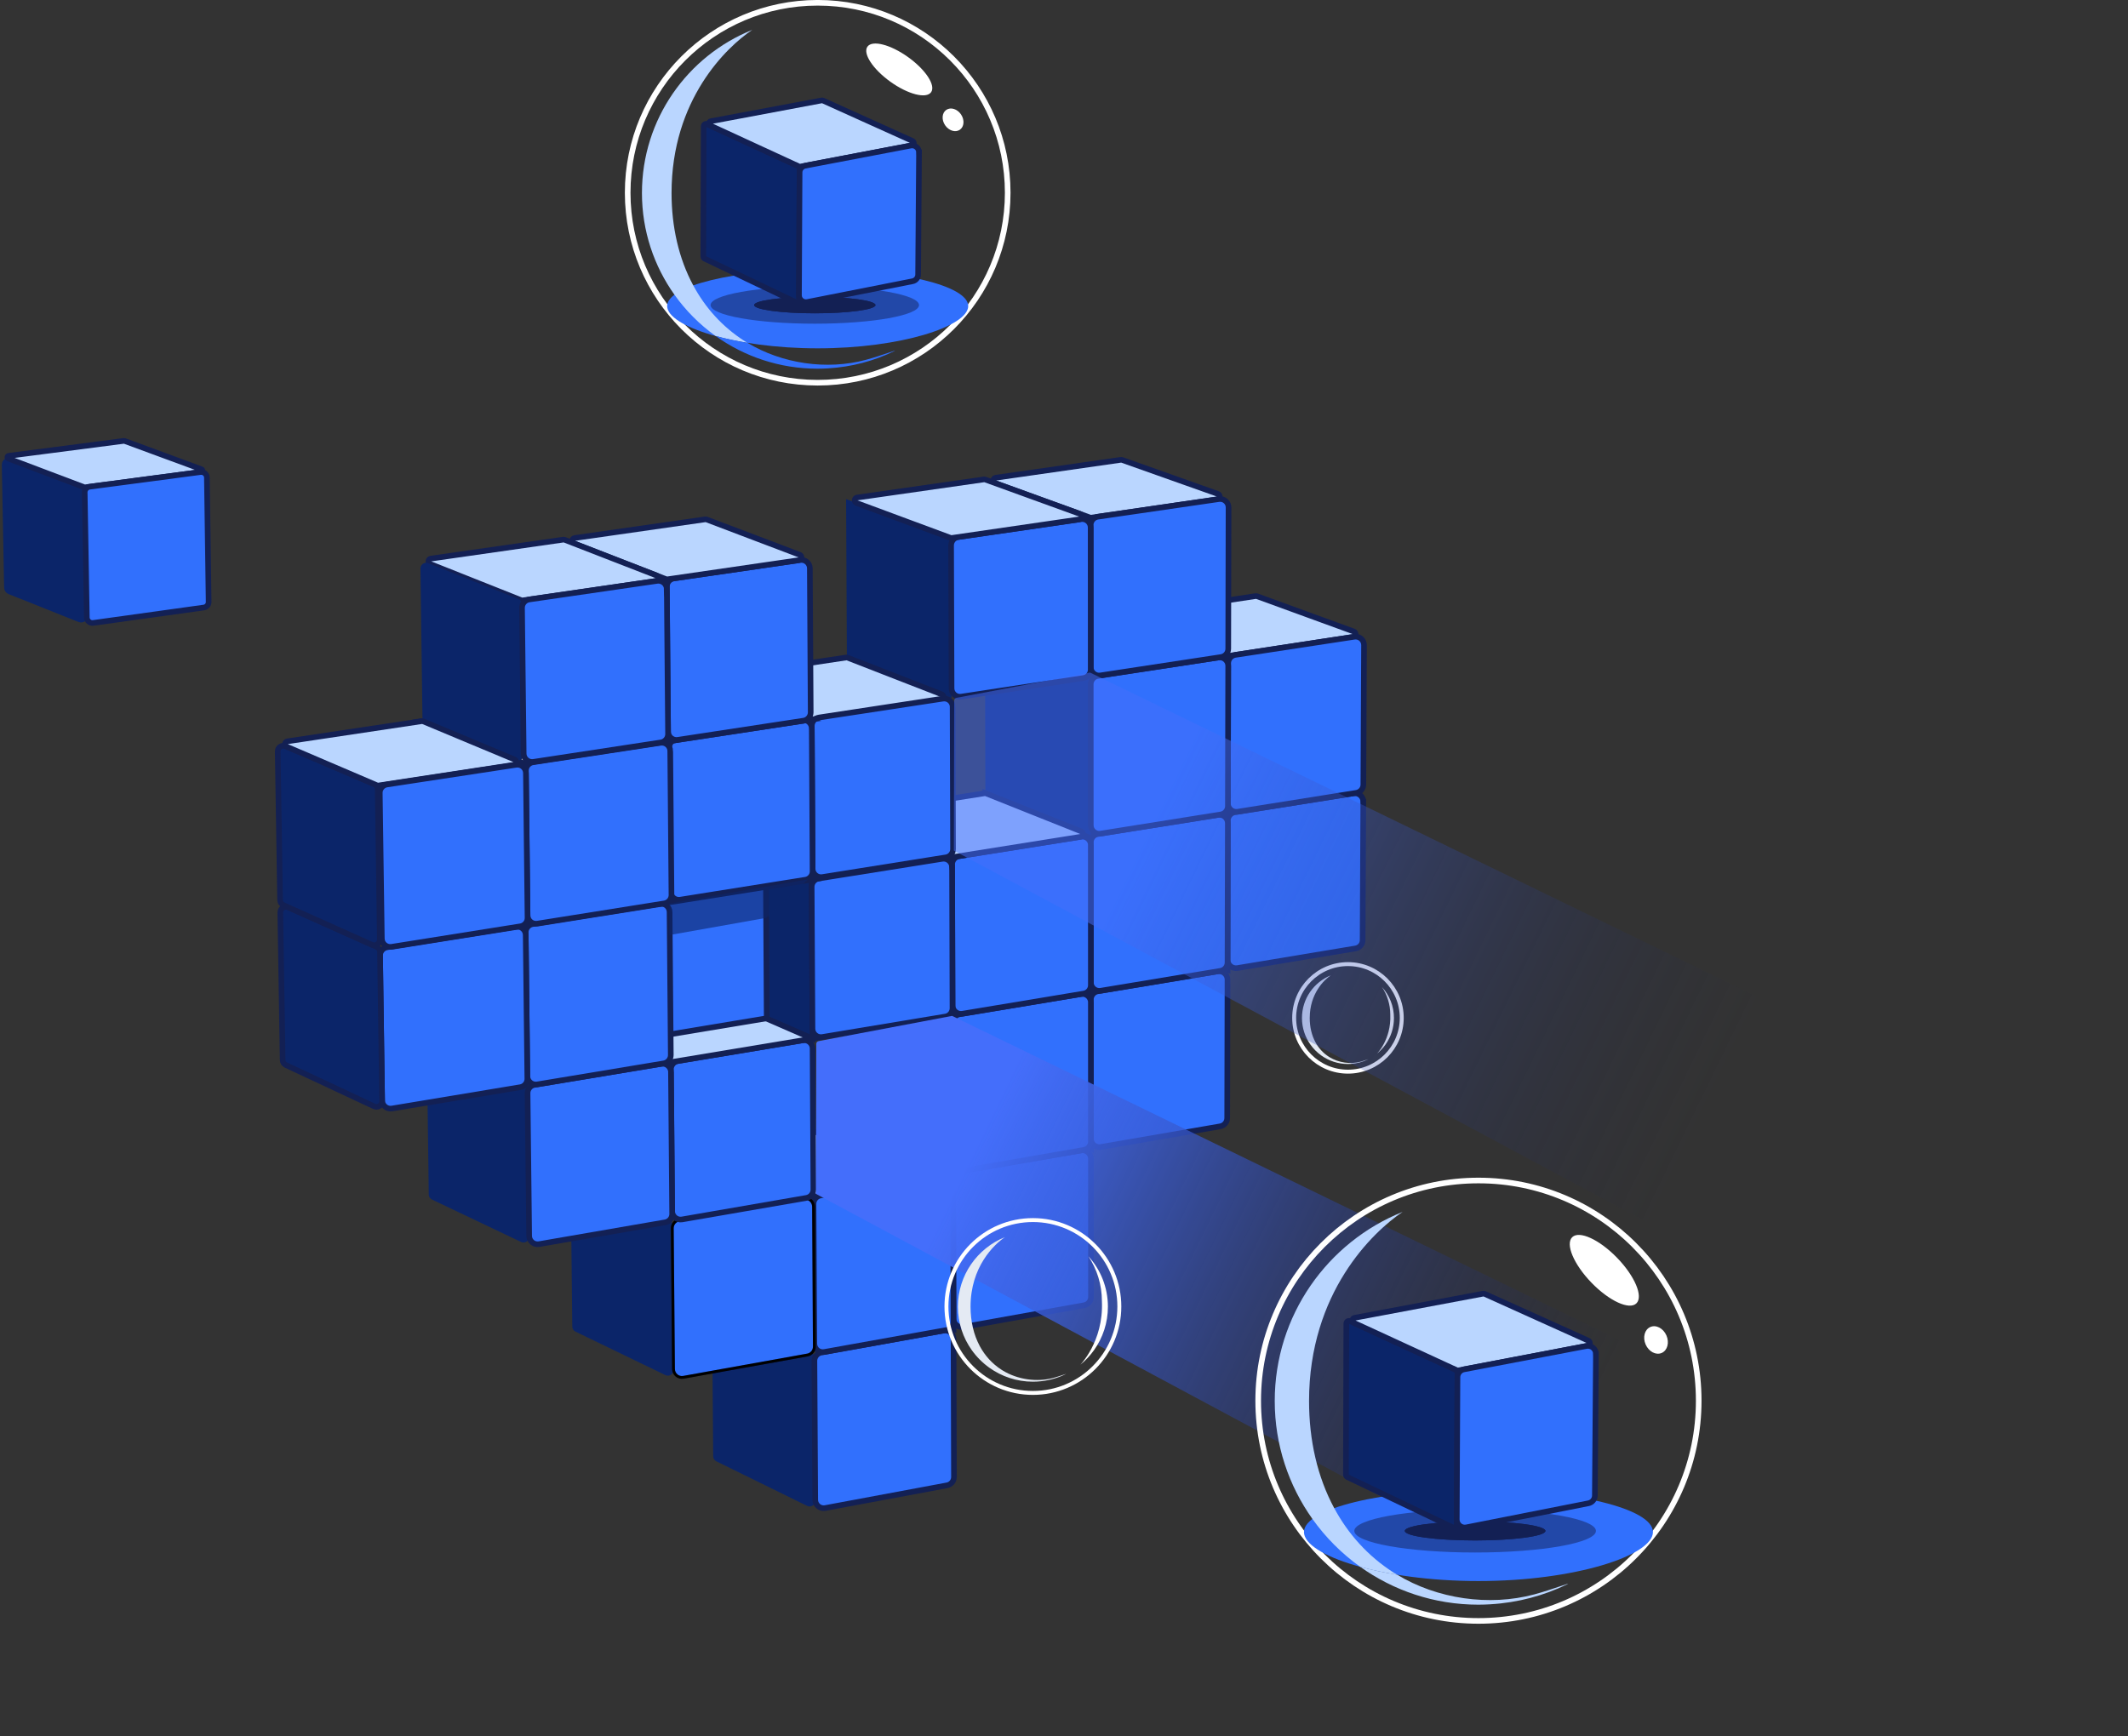 <svg width="756" height="617" viewBox="0 0 756 617" fill="none" xmlns="http://www.w3.org/2000/svg">
<rect x="0" y="0" width="756" height="617" fill="#333333" stroke="none"/>
<path d="M387.56 408.2L350.34 392.02L350.2 337.1L387.54 352.66L387.56 408.2Z" fill="#DFDFDF" stroke="#132054" stroke-width="2" stroke-miterlimit="10"/>
<path d="M436.09 348.13L435.98 397.3C435.98 398.76 434.93 400 433.49 400.25L391.07 407.59C389.24 407.91 387.56 406.5 387.56 404.64L387.54 355.2C387.54 353.73 388.6 352.48 390.05 352.24L432.6 345.17C434.43 344.87 436.1 346.28 436.09 348.14V348.13Z" fill="#3170FD" stroke="#132054" stroke-width="2" stroke-miterlimit="10"/>
<path d="M436.1 344.59L398.4 329.21L398.41 274.26L436.22 289.01L436.1 344.59Z" fill="#DFDFDF" stroke="#132054" stroke-width="2" stroke-miterlimit="10"/>
<path d="M484.33 284.88L484.09 334.09C484.09 335.55 483.02 336.8 481.58 337.03L439.59 344.01C437.76 344.31 436.09 342.9 436.1 341.04L436.21 291.57C436.21 290.1 437.28 288.85 438.74 288.61L480.85 281.9C482.68 281.61 484.33 283.03 484.32 284.88H484.33Z" fill="#3170FD" stroke="#132054" stroke-width="2" stroke-miterlimit="10"/>
<path d="M387.54 352.66L350.2 337.1L350.07 281.84L387.52 296.77L387.54 352.66Z" fill="#DFDFDF" stroke="#132054" stroke-width="2" stroke-miterlimit="10"/>
<path d="M436.21 292.54L436.1 342.05C436.1 343.51 435.04 344.76 433.59 345L391.03 352.07C389.2 352.37 387.54 350.96 387.54 349.11L387.52 299.33C387.52 297.85 388.59 296.6 390.05 296.37L432.74 289.57C434.56 289.28 436.22 290.69 436.21 292.54Z" fill="#3170FD" stroke="#132054" stroke-width="2" stroke-miterlimit="10"/>
<path d="M436.1 233.01L402.05 220.33C401.08 219.97 401.23 218.56 402.25 218.4L446.08 211.82C446.25 211.8 446.41 211.82 446.57 211.87L480.94 224.4C481.91 224.75 481.77 226.17 480.75 226.33L436.6 233.06C436.43 233.09 436.26 233.06 436.1 233.01Z" fill="#BAD6FF" stroke="#132054" stroke-width="2" stroke-miterlimit="10"/>
<path d="M484.59 229.25L484.35 278.8C484.35 280.27 483.27 281.52 481.82 281.75L439.69 288.46C437.87 288.75 436.21 287.34 436.22 285.49L436.33 235.67C436.33 234.19 437.42 232.93 438.88 232.71L481.14 226.27C482.96 225.99 484.6 227.41 484.59 229.25Z" fill="#3170FD" stroke="#132054" stroke-width="2" stroke-miterlimit="10"/>
<path d="M387.52 296.77L350.07 281.84L349.93 226.25L387.49 240.55L387.52 296.77Z" fill="#0B2569"/>
<path d="M436.34 236.6L436.23 286.46C436.23 287.93 435.16 289.18 433.7 289.42L390.99 296.23C389.17 296.52 387.52 295.11 387.52 293.27L387.5 243.14C387.5 241.66 388.58 240.4 390.05 240.17L432.89 233.64C434.71 233.36 436.35 234.77 436.34 236.61V236.6Z" fill="#3170FD" stroke="#132054" stroke-width="2" stroke-miterlimit="10"/>
<path d="M387.23 183.9L353.55 171.69C352.57 171.34 352.72 169.91 353.75 169.76L398.18 163.4C398.34 163.38 398.5 163.4 398.66 163.45L432.66 175.51C433.64 175.86 433.5 177.29 432.47 177.44L387.72 183.95C387.56 183.97 387.39 183.95 387.24 183.9H387.23Z" fill="#BAD6FF" stroke="#132054" stroke-width="2" stroke-miterlimit="10"/>
<path d="M436.46 180.33L436.35 230.53C436.35 232.01 435.26 233.27 433.8 233.49L390.94 240.02C389.12 240.3 387.49 238.89 387.49 237.06L387.47 186.58C387.47 185.09 388.56 183.82 390.04 183.61L433.03 177.35C434.84 177.09 436.47 178.49 436.46 180.33Z" fill="#3170FD" stroke="#132054" stroke-width="2" stroke-miterlimit="10"/>
<path d="M338.75 472.18L302 455.19L301.72 400.3L338.58 416.67L338.75 472.18Z" fill="#DFDFDF" stroke="#132054" stroke-width="2" stroke-miterlimit="10"/>
<path d="M387.57 411.76L387.59 460.89C387.59 462.34 386.55 463.59 385.12 463.84L342.27 471.54C340.43 471.87 338.75 470.46 338.74 468.6L338.59 419.2C338.59 417.74 339.64 416.48 341.08 416.23L384.06 408.8C385.89 408.48 387.57 409.89 387.57 411.75V411.76Z" fill="#3170FD" stroke="#132054" stroke-width="2" stroke-miterlimit="10"/>
<path d="M289.621 533.319C289.63 534.804 288.073 535.78 286.74 535.125L254.488 519.284C253.809 518.951 253.376 518.262 253.37 517.505L252.975 467.056C252.963 465.581 254.497 464.601 255.83 465.232L288.182 480.532C288.878 480.861 289.323 481.559 289.327 482.328L289.621 533.319Z" fill="#0B2569"/>
<path d="M338.76 475.76L338.91 524.86C338.91 526.31 337.88 527.55 336.46 527.82L293.17 535.89C291.33 536.23 289.63 534.83 289.62 532.96L289.33 483.59C289.33 482.13 290.36 480.88 291.8 480.62L335.22 472.81C337.06 472.48 338.74 473.89 338.75 475.75L338.76 475.76Z" fill="#3170FD" stroke="#132054" stroke-width="2" stroke-miterlimit="10"/>
<path d="M338.58 416.67L301.72 400.3L301.44 345.07L338.41 360.82L338.58 416.67Z" fill="#0B2569" stroke="#132054" stroke-width="2" stroke-miterlimit="10"/>
<path d="M387.54 356.19L387.56 405.67C387.56 407.13 386.51 408.38 385.07 408.63L342.08 416.07C340.25 416.39 338.57 414.98 338.57 413.12L338.42 363.37C338.42 361.9 339.48 360.64 340.93 360.4L384.06 353.23C385.89 352.93 387.55 354.34 387.55 356.19H387.54Z" fill="#3170FD" stroke="#132054" stroke-width="2" stroke-miterlimit="10"/>
<path d="M387.52 300.29L387.54 350.11C387.54 351.58 386.48 352.83 385.03 353.07L341.89 360.24C340.07 360.54 338.4 359.14 338.4 357.29L338.25 307.19C338.25 305.71 339.32 304.45 340.78 304.22L384.06 297.32C385.88 297.03 387.53 298.44 387.53 300.28L387.52 300.29Z" fill="#3170FD" stroke="#132054" stroke-width="2" stroke-miterlimit="10"/>
<path d="M337.98 304.52L304.49 290.87C303.55 290.49 303.71 289.11 304.71 288.96L349.8 281.89C349.98 281.86 350.16 281.89 350.33 281.95L384.15 295.44C385.09 295.82 384.94 297.2 383.94 297.36L338.52 304.6C338.34 304.63 338.15 304.6 337.99 304.54L337.98 304.52Z" fill="#BAD6FF" stroke="#132054" stroke-width="2" stroke-miterlimit="10"/>
<path d="M338.06 248.09L300.87 233.61L300.59 177.37L337.88 191.2L338.06 248.09Z" fill="#0B2569"/>
<path d="M387.47 187.45L387.49 237.97C387.49 239.45 386.41 240.71 384.94 240.94L341.5 247.56C339.69 247.84 338.05 246.44 338.05 244.6L337.89 193.8C337.89 192.31 338.98 191.04 340.46 190.82L384.04 184.48C385.85 184.22 387.47 185.62 387.47 187.45Z" fill="#3170FD" stroke="#132054" stroke-width="2" stroke-miterlimit="10"/>
<path d="M337.64 191.11L304.28 178.74C303.31 178.38 303.46 176.96 304.49 176.81L349.55 170.36C349.71 170.34 349.88 170.36 350.03 170.41L383.73 182.63C384.71 182.98 384.56 184.41 383.53 184.56L338.13 191.17C337.96 191.19 337.8 191.17 337.64 191.12V191.11Z" fill="#BAD6FF" stroke="#132054" stroke-width="2" stroke-miterlimit="10"/>
<path d="M289 425.25L252.52 408.68L301.72 400.3L338.58 416.67L289 425.25Z" fill="#BAD6FF" stroke="#132054" stroke-width="2" stroke-miterlimit="10"/>
<path d="M338.59 420.23L338.74 469.67C338.74 471.13 337.7 472.37 336.27 472.63L292.83 480.44C291 480.77 289.31 479.37 289.3 477.5L289.01 427.79C289.01 426.32 290.05 425.07 291.5 424.82L335.08 417.28C336.91 416.96 338.59 418.37 338.59 420.23Z" fill="#3170FD" stroke="#132054" stroke-width="2" stroke-miterlimit="10"/>
<path d="M288.67 369.09L252.09 353.14L251.66 297.27L288.35 312.58L288.67 369.09Z" fill="#0B2569" stroke="#132054" stroke-width="2" stroke-miterlimit="10"/>
<path d="M338.24 308.13L338.39 358.27C338.39 359.74 337.33 361 335.88 361.24L292.13 368.51C290.31 368.81 288.65 367.41 288.64 365.57L288.35 315.15C288.35 313.67 289.42 312.4 290.88 312.17L334.76 305.18C336.58 304.89 338.23 306.29 338.23 308.13H338.24Z" fill="#3170FD" stroke="#132054" stroke-width="2" stroke-miterlimit="10"/>
<path d="M239.272 486.84C239.285 488.323 237.736 489.303 236.401 488.657L204.435 473.19C203.752 472.859 203.315 472.17 203.307 471.411L202.764 420.322C202.748 418.851 204.273 417.867 205.607 418.487L237.674 433.397C238.374 433.723 238.824 434.422 238.831 435.194L239.272 486.84Z" fill="#0B2569"/>
<path d="M289.02 428.79L289.31 478.54C289.31 480 288.28 481.25 286.84 481.51L242.8 489.43C240.97 489.76 239.29 488.36 239.27 486.5L238.84 436.47C238.83 435 239.88 433.74 241.33 433.49L285.51 425.85C287.34 425.53 289.01 426.93 289.02 428.79Z" fill="#3170FD"/>
<path d="M289.02 428.79L289.31 478.54C289.31 480 288.28 481.25 286.84 481.51L242.8 489.43C240.97 489.76 239.29 488.36 239.27 486.5L238.84 436.47C238.83 435 239.88 433.74 241.33 433.49L285.51 425.85C287.34 425.53 289.01 426.93 289.02 428.79Z" stroke="black" stroke-miterlimit="10"/>
<path d="M289.02 428.79L289.31 478.54C289.31 480 288.28 481.25 286.84 481.51L242.8 489.43C240.97 489.76 239.29 488.36 239.27 486.5L238.84 436.47C238.83 435 239.88 433.74 241.33 433.49L285.51 425.85C287.34 425.53 289.01 426.93 289.02 428.79Z" stroke="black" stroke-opacity="0.2" stroke-miterlimit="10"/>
<path d="M288.69 372.6L288.98 422.71C288.98 424.18 287.94 425.43 286.49 425.68L242.29 433.33C240.47 433.65 238.79 432.25 238.78 430.4L238.35 380.02C238.34 378.54 239.4 377.28 240.86 377.03L285.2 369.66C287.02 369.36 288.68 370.76 288.69 372.6Z" fill="#3170FD" stroke="#132054" stroke-width="2" stroke-miterlimit="10"/>
<path d="M238.34 377.45L202.15 361.31L252.09 353.14L288.67 369.09L238.34 377.45Z" fill="#BAD6FF" stroke="#132054" stroke-width="2" stroke-miterlimit="10"/>
<path d="M287.77 255.62L254.66 242.43C253.71 242.05 253.87 240.66 254.88 240.51L300.61 233.65C300.78 233.62 300.96 233.65 301.12 233.71L334.57 246.73C335.52 247.1 335.37 248.5 334.36 248.65L288.28 255.68C288.1 255.71 287.92 255.68 287.76 255.62H287.77Z" fill="#BAD6FF" stroke="#132054" stroke-width="2" stroke-miterlimit="10"/>
<path d="M338.43 251.21L338.59 301.7C338.59 303.18 337.52 304.44 336.06 304.67L292.16 311.67C290.34 311.96 288.7 310.56 288.69 308.72L288.4 257.95C288.4 256.46 289.48 255.19 290.95 254.97L334.99 248.26C336.8 247.98 338.44 249.38 338.44 251.22L338.43 251.21Z" fill="#3170FD" stroke="#132054" stroke-width="2" stroke-miterlimit="10"/>
<path d="M272.06 305.34L272.39 361.85L222.05 370.21L221.56 313.38L272.06 305.34Z" fill="#3170FD" stroke="#132054" stroke-width="2" stroke-miterlimit="10"/>
<path d="M237.85 320.62L201.56 305.13L251.66 297.27L288.35 312.58L237.85 320.62Z" fill="#DFDFDF" stroke="#132054" stroke-width="2" stroke-miterlimit="10"/>
<path d="M187.984 439.513C188 440.992 186.46 441.977 185.124 441.341L153.463 426.265C152.776 425.937 152.333 425.247 152.323 424.486L151.641 372.737C151.622 371.27 153.137 370.282 154.472 370.892L186.225 385.393C186.93 385.714 187.385 386.414 187.394 387.189L187.984 439.513Z" fill="#0B2569"/>
<path d="M238.37 380.96L238.8 431.38C238.81 432.85 237.76 434.11 236.31 434.36L191.5 442.11C189.68 442.42 188.01 441.04 187.99 439.19L187.42 388.49C187.4 387.01 188.47 385.74 189.93 385.5L234.89 378.03C236.71 377.73 238.37 379.12 238.38 380.96H238.37Z" fill="#3170FD" stroke="#132054" stroke-width="2" stroke-miterlimit="10"/>
<path d="M288.4 258.83L288.69 309.64C288.69 311.12 287.62 312.39 286.16 312.62L241.65 319.71C239.84 320 238.19 318.61 238.18 316.77L237.74 265.67C237.73 264.18 238.81 262.9 240.29 262.68L284.94 255.87C286.75 255.59 288.38 256.99 288.39 258.82L288.4 258.83Z" fill="#3170FD" stroke="#132054" stroke-width="2" stroke-miterlimit="10"/>
<path d="M237.36 263.44L200.96 248.6L251.22 241.06L288.02 255.72L237.36 263.44Z" fill="#DFDFDF" stroke="#132054" stroke-width="2" stroke-miterlimit="10"/>
<path d="M237.88 324.11L238.31 374.89C238.32 376.37 237.26 377.63 235.8 377.88L190.83 385.35C189.02 385.65 187.36 384.26 187.34 382.42L186.76 331.36C186.74 329.87 187.82 328.6 189.29 328.36L234.41 321.17C236.22 320.88 237.87 322.27 237.88 324.11Z" fill="#3170FD" stroke="#132054" stroke-width="2" stroke-miterlimit="10"/>
<path d="M287.71 201.95L288.01 253.12C288.01 254.61 286.93 255.88 285.46 256.1L240.79 262.91C238.98 263.19 237.35 261.8 237.34 259.97L236.9 208.51C236.89 207.01 237.98 205.73 239.47 205.52L284.28 199C286.08 198.74 287.7 200.13 287.71 201.95Z" fill="#3170FD" stroke="#132054" stroke-width="2" stroke-miterlimit="10"/>
<path d="M236.63 205.81L203.93 193.11C202.97 192.74 203.13 191.33 204.15 191.19L250.53 184.55C250.7 184.53 250.87 184.55 251.03 184.6L284.09 197.14C285.05 197.51 284.9 198.92 283.88 199.06L237.15 205.86C236.98 205.88 236.8 205.86 236.64 205.8L236.63 205.81Z" fill="#BAD6FF" stroke="#132054" stroke-width="2" stroke-miterlimit="10"/>
<path d="M186.08 271.26L150.1 256.23L200.96 248.6L237.36 263.44L186.08 271.26Z" fill="#DFDFDF" stroke="#132054" stroke-width="2" stroke-miterlimit="10"/>
<path d="M238.11 266.9L238.55 318.04C238.56 319.52 237.49 320.79 236.02 321.03L190.89 328.22C189.08 328.51 187.44 327.12 187.42 325.29L186.84 273.86C186.82 272.36 187.91 271.09 189.39 270.86L234.67 263.96C236.48 263.68 238.11 265.07 238.12 266.9H238.11Z" fill="#3170FD" stroke="#132054" stroke-width="2" stroke-miterlimit="10"/>
<path d="M186.77 332.24L187.35 383.35C187.37 384.83 186.3 386.1 184.84 386.34L139.24 393.92C137.43 394.22 135.77 392.84 135.75 391L135.02 339.61C135 338.12 136.08 336.84 137.55 336.61L183.3 329.32C185.11 329.03 186.75 330.42 186.77 332.25V332.24Z" fill="#3170FD" stroke="#132054" stroke-width="2" stroke-miterlimit="10"/>
<path d="M135.755 391.296C135.776 392.773 134.244 393.762 132.907 393.136L101.572 378.47C100.879 378.146 100.432 377.455 100.42 376.69L99.58 324.262C99.557 322.799 101.062 321.806 102.398 322.405L133.826 336.488C134.536 336.806 134.997 337.507 135.008 338.285L135.755 391.296Z" fill="#0B2569" stroke="#132054" stroke-width="2" stroke-miterlimit="10"/>
<path d="M185.18 213.29L152.83 200.42C151.88 200.04 152.04 198.65 153.06 198.5L200.11 191.76C200.28 191.74 200.45 191.76 200.61 191.82L233.33 204.53C234.29 204.9 234.13 206.3 233.11 206.45L185.69 213.35C185.52 213.38 185.34 213.35 185.18 213.29Z" fill="#BAD6FF" stroke="#132054" stroke-width="2" stroke-miterlimit="10"/>
<path d="M186.046 268.22C186.062 269.658 184.601 270.642 183.275 270.088L151.311 256.736C150.576 256.429 150.093 255.714 150.082 254.917L149.38 202.02C149.361 200.596 150.795 199.609 152.119 200.136L184.184 212.894C184.938 213.194 185.436 213.919 185.445 214.73L186.046 268.22Z" fill="#0B2569"/>
<path d="M236.9 209.34L237.34 260.84C237.35 262.33 236.27 263.61 234.79 263.83L189.49 270.74C187.69 271.01 186.06 269.63 186.04 267.81L185.45 216.02C185.43 214.52 186.53 213.23 188.02 213.02L233.46 206.41C235.26 206.15 236.88 207.53 236.89 209.35L236.9 209.34Z" fill="#3170FD" stroke="#132054" stroke-width="2" stroke-miterlimit="10"/>
<path d="M134.945 333.874C134.966 335.336 133.462 336.325 132.128 335.727L100.691 321.64C99.983 321.323 99.522 320.624 99.509 319.847L98.66 267.035C98.636 265.585 100.114 264.593 101.446 265.164L132.975 278.658C133.702 278.969 134.177 279.679 134.188 280.469L134.945 333.874Z" fill="#0B2569" stroke="#132054" stroke-width="2" stroke-miterlimit="10"/>
<path d="M133.91 279.06L101.85 265.34C100.92 264.94 101.1 263.58 102.1 263.43L149.83 256.27C150.01 256.24 150.2 256.27 150.36 256.34L182.8 269.89C183.73 270.28 183.56 271.65 182.57 271.8L134.46 279.13C134.28 279.16 134.09 279.13 133.92 279.06H133.91Z" fill="#BAD6FF" stroke="#132054" stroke-width="2" stroke-miterlimit="10"/>
<path d="M186.84 274.7L187.42 326.17C187.44 327.66 186.36 328.93 184.89 329.17L139.12 336.46C137.31 336.75 135.67 335.37 135.65 333.54L134.92 281.78C134.9 280.28 135.99 279 137.47 278.77L183.39 271.77C185.19 271.5 186.82 272.88 186.84 274.7Z" fill="#3170FD" stroke="#132054" stroke-width="2" stroke-miterlimit="10"/>
<path d="M30.829 218.665C30.853 220.093 29.415 221.086 28.089 220.557L3.224 210.642C2.476 210.344 1.98 209.626 1.965 208.822L1.145 165.192C1.119 163.778 2.529 162.784 3.852 163.284L28.79 172.71C29.557 173 30.069 173.728 30.083 174.547L30.829 218.665Z" fill="#0B2569" stroke="#0B2569"/>
<path d="M30.185 173.173C30.103 173.184 30.019 173.175 29.942 173.145L2.958 162.946C2.472 162.762 2.555 162.05 3.071 161.983L44.018 156.666C44.098 156.655 44.179 156.664 44.255 156.692L71.57 166.75C72.06 166.931 71.98 167.647 71.463 167.715L30.185 173.173Z" fill="#BAD6FF" stroke="#132054" stroke-width="2" stroke-miterlimit="10"/>
<path d="M71.24 167.745C72.427 167.588 73.485 168.502 73.502 169.699L74.125 213.884C74.139 214.893 73.4 215.754 72.401 215.893L33.117 221.358C31.928 221.524 30.862 220.612 30.842 219.411L30.09 174.973C30.073 173.957 30.82 173.089 31.828 172.956L71.24 167.745Z" fill="#3170FD" stroke="#132054" stroke-width="2" stroke-miterlimit="10"/>
<g style="mix-blend-mode:multiply" opacity="0.6">
<path d="M272.18 326.17L287.04 312.47L237.85 321.08V332.28L272.18 326.17Z" fill="#0B2569"/>
</g>
<path d="M478.88 380.82C489.434 380.82 497.99 372.264 497.99 361.71C497.99 351.156 489.434 342.6 478.88 342.6C468.326 342.6 459.77 351.156 459.77 361.71C459.77 372.264 468.326 380.82 478.88 380.82Z" stroke="white" stroke-width="1.4" stroke-miterlimit="10"/>
<path d="M483.37 377.27C479.73 378.25 475.58 377.64 472.36 375.69C472.26 375.63 472.17 375.57 472.07 375.51C470.02 374.19 468.44 372.42 467.32 370.35C465.98 367.85 465.3 364.91 465.3 361.76C465.3 353.07 470.41 348.19 472.8 346.59C466.79 349 462.54 354.89 462.54 361.76C462.54 365.29 463.66 368.55 465.56 371.22C466.61 372.7 467.9 373.99 469.38 375.05C472.06 376.97 475.33 378.1 478.87 378.1C479.21 378.1 479.54 378.09 479.87 378.07C479.87 378.07 479.85 378.07 479.84 378.07C482.03 377.94 484.11 377.38 485.98 376.47C486.47 376.23 484.7 376.91 483.35 377.28L483.37 377.27Z" fill="#E4EAF3"/>
<path d="M490.97 350.76C492.83 353.57 493.92 356.94 493.92 360.57C494.31 369.52 488.97 374.61 489.26 374.37C490.37 373.45 491.37 372.4 492.2 371.22C494.1 368.55 495.22 365.28 495.22 361.76C495.22 357.52 493.61 353.67 490.97 350.76Z" fill="white"/>
<path style="mix-blend-mode:color-dodge" d="M289.998 370.952C289.999 370.472 290.341 370.061 290.812 369.971L338.25 361L706.2 539.8L647.88 616.31L289.875 424.25L289.998 370.952Z" fill="url(#paint0_linear_1605_3488)"/>
<path d="M338.998 248.952C338.999 248.472 339.341 248.061 339.812 247.971L387.25 239L755.2 417.8L696.88 494.31L338.875 302.25L338.998 248.952Z" fill="url(#paint1_linear_1605_3488)"/>
<path d="M366.95 494.98C383.91 494.98 397.66 481.23 397.66 464.27C397.66 447.309 383.91 433.56 366.95 433.56C349.989 433.56 336.24 447.309 336.24 464.27C336.24 481.23 349.989 494.98 366.95 494.98Z" stroke="white" stroke-width="1.4" stroke-miterlimit="10"/>
<path d="M374.26 489.64C368.33 491.23 361.55 490.24 356.3 487.06C356.14 486.96 355.98 486.87 355.83 486.77C352.48 484.62 349.91 481.74 348.09 478.36C345.9 474.29 344.8 469.49 344.8 464.35C344.8 450.18 353.14 442.23 357.04 439.61C347.24 443.54 340.31 453.14 340.31 464.35C340.31 470.1 342.14 475.43 345.24 479.78C346.96 482.19 349.06 484.3 351.47 486.02C355.83 489.14 361.18 490.99 366.95 490.99C367.5 490.99 368.04 490.97 368.58 490.94C368.56 490.94 368.55 490.94 368.53 490.94C372.1 490.73 375.49 489.82 378.54 488.33C379.34 487.94 376.46 489.05 374.25 489.64H374.26Z" fill="#E4EAF3"/>
<path d="M386.66 446.41C389.7 450.99 391.47 456.49 391.47 462.4C392.11 476.99 383.4 485.29 383.87 484.91C385.69 483.42 387.3 481.69 388.67 479.77C391.77 475.42 393.6 470.09 393.6 464.34C393.6 457.43 390.97 451.14 386.66 446.41Z" fill="white"/>
<path d="M525.24 576C568.456 576 603.49 540.966 603.49 497.75C603.49 454.534 568.456 419.5 525.24 419.5C482.024 419.5 446.99 454.534 446.99 497.75C446.99 540.966 482.024 576 525.24 576Z" stroke="white" stroke-width="2" stroke-miterlimit="10"/>
<path d="M587.228 544.419C587.228 552.75 559.476 561.836 525.241 561.836C491.005 561.836 463.253 552.76 463.253 544.419C463.253 536.078 491.005 529.331 525.241 529.331C559.476 529.331 587.228 536.088 587.228 544.419Z" fill="#3170FD"/>
<path d="M473.997 535.92C468.037 524.862 465.058 511.831 465.058 497.855C465.058 459.36 487.71 437.746 498.307 430.653C471.668 441.345 452.866 467.407 452.866 497.855C452.866 513.488 457.839 527.946 466.264 539.782C470.933 546.329 476.651 552.068 483.188 556.747C487.122 557.828 491.54 558.783 496.324 559.57C495.894 559.307 495.464 559.055 495.044 558.783C485.947 552.949 478.949 545.112 474.007 535.931L473.997 535.92Z" fill="#BAD6FF"/>
<path d="M524.055 547.409C537.852 547.409 549.036 545.891 549.036 544.02C549.036 542.148 537.852 540.631 524.055 540.631C510.258 540.631 499.073 542.148 499.073 544.02C499.073 545.891 510.258 547.409 524.055 547.409Z" fill="#132054"/>
<g opacity="0.5">
<path d="M524.055 551.69C547.76 551.69 566.978 548.256 566.978 544.02C566.978 539.784 547.76 536.351 524.055 536.351C500.349 536.351 481.131 539.784 481.131 544.02C481.131 548.256 500.349 551.69 524.055 551.69Z" fill="#132054"/>
</g>
<path d="M524.055 547.409C537.852 547.409 549.036 545.891 549.036 544.02C549.036 542.148 537.852 540.631 524.055 540.631C510.258 540.631 499.073 542.148 499.073 544.02C499.073 545.891 510.258 547.409 524.055 547.409Z" fill="#132054"/>
<path d="M545.112 566.568C528.986 570.891 510.582 568.194 496.313 559.559C491.529 558.772 487.112 557.818 483.177 556.737C495.033 565.225 509.544 570.23 525.24 570.23C526.73 570.23 528.199 570.167 529.668 570.083C529.626 570.083 529.584 570.083 529.542 570.083C539.247 569.516 548.448 567.03 556.748 563.001C558.909 561.951 551.082 564.973 545.101 566.568H545.112Z" fill="#BAD6FF"/>
<path d="M516.165 542.793L478.687 524.894C478.352 524.736 478.142 524.4 478.152 524.033L478.299 470.324C478.299 469.632 479.013 469.181 479.642 469.464L517.235 486.786C517.571 486.944 517.791 487.279 517.791 487.657L517.529 541.943C517.529 542.636 516.795 543.097 516.176 542.793H516.165Z" fill="#0B2569" stroke="#132054" stroke-width="2" stroke-miterlimit="10"/>
<path d="M517.519 486.912L481.006 470.083C480.167 469.694 480.324 468.456 481.227 468.288L526.867 459.716C527.056 459.685 527.255 459.706 527.434 459.779L564.271 476.409C565.111 476.787 564.964 478.035 564.062 478.203L518.096 486.975C517.896 487.017 517.697 486.985 517.519 486.901V486.912Z" fill="#BAD6FF" stroke="#132054" stroke-width="2" stroke-miterlimit="10"/>
<path d="M566.978 481.12L566.601 531.43C566.601 532.783 565.635 533.937 564.303 534.2L520.929 542.761C519.166 543.108 517.519 541.754 517.529 539.96L517.781 489.388C517.781 488.024 518.757 486.859 520.089 486.608L563.589 478.308C565.352 477.973 566.978 479.326 566.968 481.12H566.978Z" fill="#3170FD" stroke="#132054" stroke-width="2" stroke-miterlimit="10"/>
<path d="M290.495 136C327.777 136 358 105.777 358 68.495C358 31.213 327.777 0.99 290.495 0.99C253.213 0.99 222.99 31.213 222.99 68.495C222.99 105.777 253.213 136 290.495 136Z" stroke="white" stroke-width="2" stroke-miterlimit="10"/>
<path d="M343.971 108.755C343.971 115.942 320.03 123.781 290.495 123.781C260.961 123.781 237.02 115.951 237.02 108.755C237.02 101.56 260.961 95.739 290.495 95.739C320.03 95.739 343.971 101.569 343.971 108.755Z" fill="#3170FD"/>
<path d="M246.288 101.424C241.147 91.884 238.577 80.642 238.577 68.586C238.577 35.377 258.118 16.731 267.26 10.612C244.279 19.836 228.059 42.319 228.059 68.586C228.059 82.073 232.349 94.545 239.617 104.755C243.645 110.403 248.578 115.354 254.217 119.391C257.612 120.323 261.422 121.147 265.55 121.826C265.178 121.6 264.807 121.382 264.445 121.147C256.598 116.114 250.561 109.353 246.297 101.433L246.288 101.424Z" fill="#BAD6FF"/>
<path d="M289.472 111.335C301.375 111.335 311.023 110.026 311.023 108.411C311.023 106.797 301.375 105.488 289.472 105.488C277.57 105.488 267.921 106.797 267.921 108.411C267.921 110.026 277.57 111.335 289.472 111.335Z" fill="#132054"/>
<g opacity="0.5">
<path d="M289.472 115.028C309.923 115.028 326.501 112.066 326.501 108.412C326.501 104.757 309.923 101.795 289.472 101.795C269.022 101.795 252.443 104.757 252.443 108.412C252.443 112.066 269.022 115.028 289.472 115.028Z" fill="#132054"/>
</g>
<path d="M289.472 111.335C301.375 111.335 311.023 110.026 311.023 108.411C311.023 106.797 301.375 105.488 289.472 105.488C277.57 105.488 267.921 106.797 267.921 108.411C267.921 110.026 277.57 111.335 289.472 111.335Z" fill="#132054"/>
<path d="M307.638 127.863C293.726 131.592 277.85 129.266 265.54 121.817C261.413 121.138 257.602 120.314 254.208 119.382C264.436 126.705 276.954 131.022 290.495 131.022C291.78 131.022 293.047 130.968 294.315 130.895C294.278 130.895 294.242 130.895 294.206 130.895C302.578 130.407 310.517 128.261 317.676 124.786C319.541 123.881 312.788 126.487 307.629 127.863H307.638Z" fill="#3170FD"/>
<path d="M282.666 107.353L250.334 91.911C250.045 91.776 249.863 91.486 249.873 91.169L249.999 44.835C249.999 44.238 250.615 43.849 251.158 44.093L283.589 59.037C283.878 59.173 284.069 59.462 284.069 59.788L283.842 106.62C283.842 107.217 283.209 107.615 282.675 107.353H282.666Z" fill="#0B2569" stroke="#132054" stroke-width="2" stroke-miterlimit="10"/>
<path d="M283.834 59.145L252.335 44.627C251.611 44.292 251.747 43.224 252.525 43.079L291.898 35.684C292.061 35.657 292.233 35.675 292.387 35.738L324.166 50.085C324.891 50.411 324.764 51.488 323.985 51.633L284.332 59.2C284.16 59.236 283.988 59.209 283.834 59.136V59.145Z" fill="#BAD6FF" stroke="#132054" stroke-width="2" stroke-miterlimit="10"/>
<path d="M326.501 54.149L326.176 97.55C326.176 98.718 325.343 99.714 324.193 99.94L286.775 107.326C285.255 107.625 283.833 106.457 283.842 104.909L284.06 61.282C284.06 60.105 284.901 59.1 286.051 58.883L323.578 51.724C325.098 51.434 326.501 52.602 326.492 54.149H326.501Z" fill="#3170FD" stroke="#132054" stroke-width="2" stroke-miterlimit="10"/>
<path d="M581.347 463.162C583.864 460.724 580.802 453.481 574.509 446.984C568.216 440.487 561.074 437.196 558.557 439.634C556.04 442.072 559.102 449.315 565.395 455.812C571.688 462.309 578.83 465.6 581.347 463.162Z" fill="white"/>
<path d="M590.355 480.77C592.39 479.875 593.133 477.086 592.013 474.542C590.894 471.998 588.336 470.662 586.301 471.557C584.265 472.453 583.523 475.242 584.643 477.786C585.762 480.33 588.32 481.666 590.355 480.77Z" fill="white"/>
<path d="M330.781 32.776C332.514 30.357 328.858 24.77 322.615 20.297C316.372 15.823 309.906 14.157 308.173 16.575C306.44 18.994 310.096 24.581 316.339 29.055C322.582 33.529 329.048 35.194 330.781 32.776Z" fill="white"/>
<path d="M340.979 46.122C342.544 45.065 342.741 42.622 341.42 40.667C340.099 38.711 337.759 37.982 336.195 39.039C334.63 40.096 334.433 42.539 335.754 44.494C337.075 46.45 339.415 47.179 340.979 46.122Z" fill="white"/>
<defs>
<linearGradient id="paint0_linear_1605_3488" x1="563" y1="506.5" x2="348.96" y2="402.43" gradientUnits="userSpaceOnUse">
<stop stop-color="#171F53" stop-opacity="0"/>
<stop offset="1" stop-color="#446EFB"/>
</linearGradient>
<linearGradient id="paint1_linear_1605_3488" x1="612" y1="384.5" x2="397.96" y2="280.43" gradientUnits="userSpaceOnUse">
<stop stop-color="#171F53" stop-opacity="0"/>
<stop offset="0.935" stop-color="#446EFB" stop-opacity="0.51"/>
</linearGradient>
</defs>
</svg>
